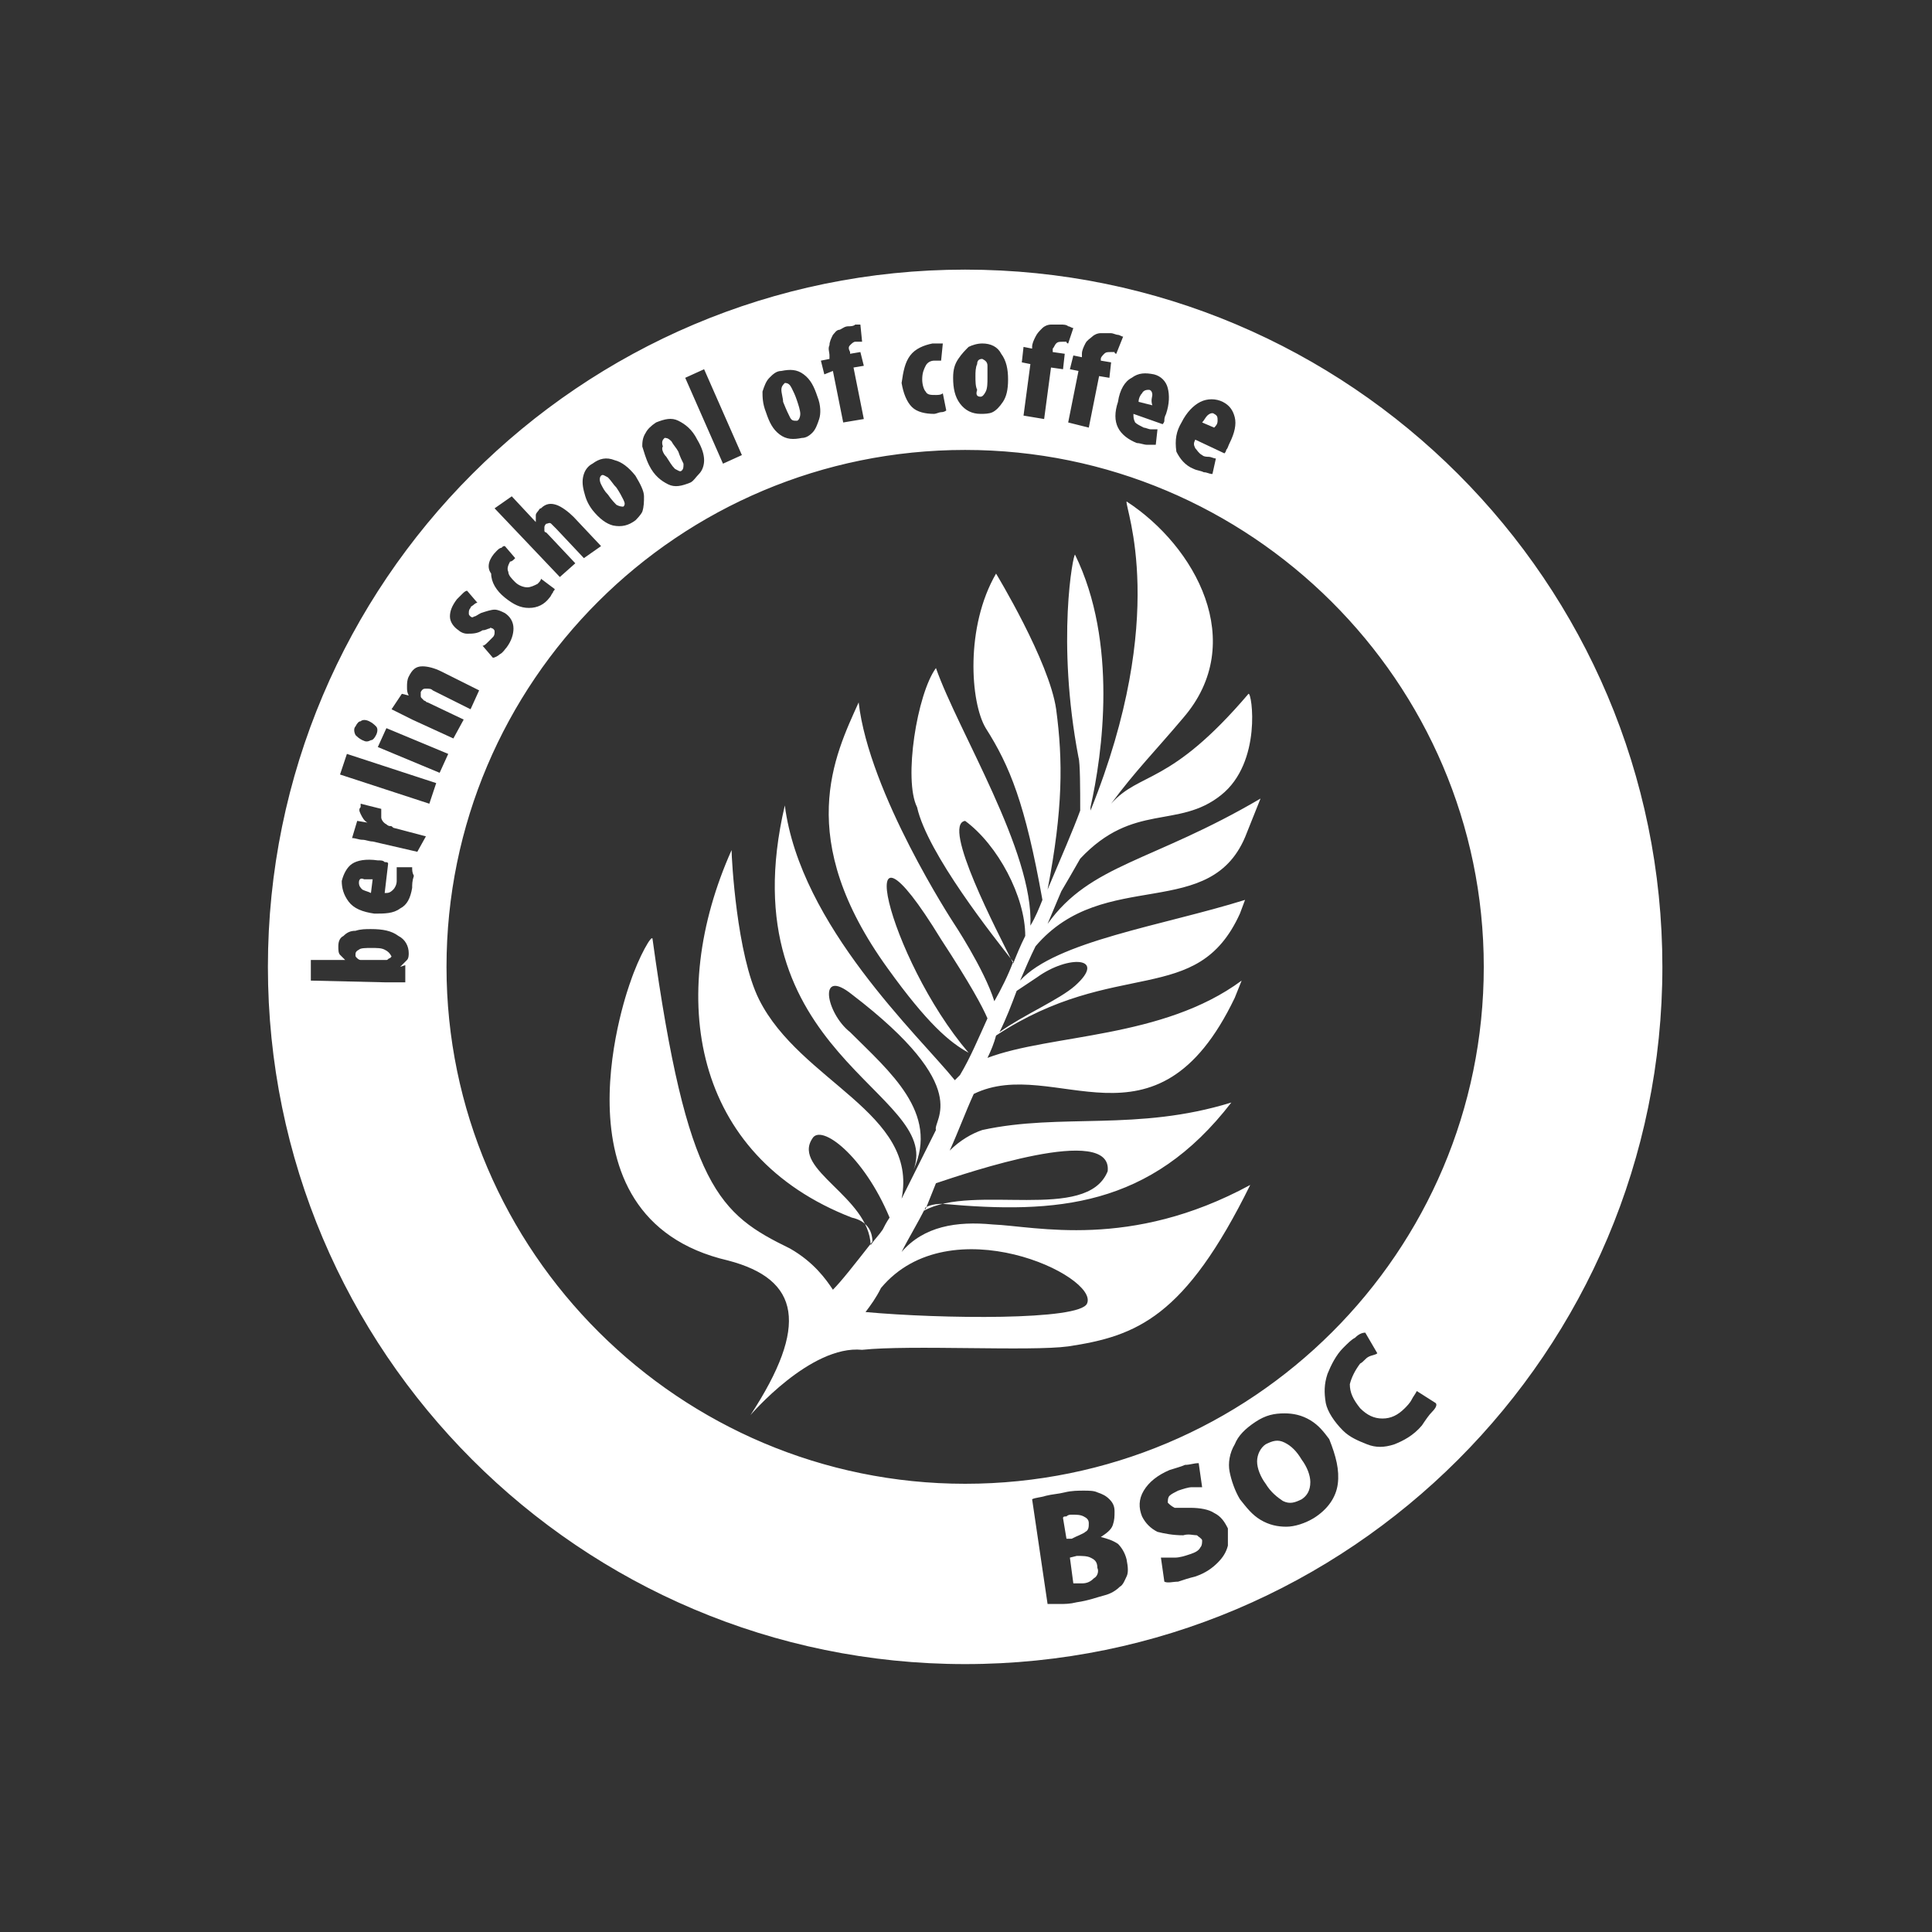 <?xml version="1.0" encoding="utf-8"?>
<!-- Generator: Adobe Illustrator 27.6.1, SVG Export Plug-In . SVG Version: 6.00 Build 0)  -->
<svg version="1.1" id="Ebene_1" xmlns="http://www.w3.org/2000/svg" xmlns:xlink="http://www.w3.org/1999/xlink" x="0px" y="0px"
	 viewBox="0 0 112.5 112.5" style="enable-background:new 0 0 112.5 112.5;" xml:space="preserve">
<rect x="0" y="0" width="112.5" height="112.5" fill="#333333" stroke="none"/>
<style type="text/css">
	.st0{fill:#DF006E;}
	.st1{fill-rule:evenodd;clip-rule:evenodd;fill:#FFFFFF;}
	.st2{fill:#FFFFFF;}
</style>
<g>
	<path class="st2" d="M46,24.3c0.1,0.2,0.2,0.2,0.4,0.2l0,0c0.1,0,0.2-0.2,0.2-0.4c0-0.2-0.1-0.5-0.2-0.8c-0.1-0.3-0.2-0.5-0.3-0.7
		c-0.1-0.2-0.2-0.3-0.4-0.3c-0.1,0.1-0.2,0.2-0.2,0.4c0,0.2,0.1,0.5,0.1,0.7C45.8,23.9,45.9,24.1,46,24.3z"/>
	<path class="st2" d="M63.5,90.7c-0.2-0.1-0.5-0.1-0.8-0.1l-0.4,0.1l0.2,1.5c0.1,0,0.1,0,0.2,0c0.1,0,0.2,0,0.3,0
		c0.3,0,0.5-0.1,0.7-0.3c0.2-0.1,0.3-0.4,0.2-0.6C63.9,90.9,63.7,90.8,63.5,90.7z"/>
	<path class="st2" d="M35.4,28.8c0.2,0.3,0.4,0.5,0.5,0.6c0.2,0.1,0.3,0.1,0.4,0.1l0,0c0.1-0.1,0.1-0.2,0-0.4
		c-0.1-0.2-0.2-0.4-0.4-0.7c-0.2-0.2-0.3-0.4-0.5-0.6c-0.2-0.1-0.3-0.2-0.4-0.1c-0.1,0.1-0.1,0.3,0,0.5
		C35.1,28.4,35.2,28.6,35.4,28.8z"/>
	<path class="st2" d="M38.8,26.6c0.2,0.3,0.3,0.5,0.5,0.7c0.2,0.1,0.3,0.2,0.4,0.1l0,0c0.1-0.1,0.1-0.2,0.1-0.4
		c-0.1-0.2-0.2-0.4-0.3-0.7c-0.1-0.2-0.3-0.4-0.4-0.6c-0.2-0.2-0.3-0.2-0.4-0.2c-0.1,0.1-0.2,0.2-0.1,0.5
		C38.5,26.1,38.6,26.4,38.8,26.6z"/>
	<path class="st2" d="M22.4,55.3c-0.2-0.1-0.4-0.1-0.8-0.1c-0.3,0-0.6,0-0.7,0.1c-0.2,0.1-0.2,0.2-0.2,0.3c0,0.1,0,0.1,0.1,0.2
		c0,0,0.1,0.1,0.2,0.1c0,0,0.1,0,0.1,0c0,0,0.1,0,0.1,0l1.1,0c0.1,0,0.1,0,0.1,0c0,0,0.1,0,0.1,0c0.1,0,0.1-0.1,0.2-0.1
		c0,0,0.1-0.1,0.1-0.1C22.7,55.5,22.6,55.4,22.4,55.3z"/>
	<path class="st2" d="M20.9,51.4c0,0.2,0.1,0.3,0.2,0.4c0.2,0.1,0.3,0.1,0.5,0.2l0.1-0.8c-0.2,0-0.4,0-0.5,0
		C21,51.1,20.9,51.2,20.9,51.4z"/>
	<path class="st2" d="M63.2,89.2c0.2-0.1,0.2-0.3,0.2-0.5c0-0.2-0.1-0.3-0.3-0.4c-0.2-0.1-0.4-0.1-0.7-0.1c-0.1,0-0.2,0-0.3,0.1
		c-0.1,0-0.2,0-0.2,0.1l0.2,1.2l0.3,0C62.8,89.4,63.1,89.3,63.2,89.2z"/>
	<path class="st2" d="M67.1,23c0-0.2-0.1-0.3-0.2-0.3c-0.1,0-0.3,0-0.4,0.2c-0.1,0.1-0.2,0.3-0.2,0.5l0.8,0.2
		C67,23.3,67.1,23.1,67.1,23z"/>
	<path class="st2" d="M70.9,24.5c0-0.2,0-0.3-0.2-0.4c-0.1-0.1-0.3,0-0.4,0.1c-0.1,0.1-0.2,0.3-0.3,0.4l0.7,0.3
		C70.8,24.8,70.9,24.7,70.9,24.5z"/>
	<path class="st2" d="M74.8,84c-0.4-0.2-0.7-0.1-1.1,0.1c-0.3,0.2-0.5,0.6-0.5,1c0,0.4,0.2,0.9,0.5,1.3c0.3,0.5,0.7,0.8,1,1
		c0.4,0.2,0.7,0.1,1.1-0.1l0,0c0.3-0.2,0.5-0.5,0.5-1c0-0.4-0.2-0.9-0.5-1.3C75.5,84.5,75.2,84.2,74.8,84z"/>
	<path class="st2" d="M57.1,23.1L57.1,23.1c0.1,0,0.2-0.1,0.3-0.3c0.1-0.2,0.1-0.5,0.1-0.8c0-0.3,0-0.5,0-0.7c0-0.2-0.1-0.3-0.3-0.4
		c-0.2,0-0.3,0.1-0.3,0.3c-0.1,0.2-0.1,0.5-0.1,0.7c0,0.3,0,0.6,0.1,0.8C56.8,23,56.9,23.1,57.1,23.1z"/>
	<path class="st2" d="M56.2,15.7c-22.4,0-40.6,18.2-40.6,40.6c0,22.4,18.2,40.6,40.6,40.6c22.4,0,40.6-18.2,40.6-40.6
		C96.8,33.9,78.6,15.7,56.2,15.7z M68.8,24.6c0.3-0.6,0.7-1,1.1-1.2c0.4-0.2,0.9-0.2,1.3,0c0.4,0.2,0.6,0.5,0.7,0.9
		c0.1,0.4,0,0.9-0.3,1.5c-0.1,0.2-0.1,0.3-0.2,0.4c0,0.1-0.1,0.2-0.1,0.2l-1.7-0.8c-0.1,0.2-0.1,0.3,0,0.5c0.1,0.1,0.2,0.3,0.4,0.4
		c0.1,0.1,0.3,0.1,0.4,0.1c0.1,0,0.3,0.1,0.4,0.1l-0.2,0.9c-0.2,0-0.3-0.1-0.5-0.1c-0.2-0.1-0.4-0.1-0.6-0.2c-0.5-0.2-0.8-0.6-1-1
		C68.4,25.6,68.5,25.1,68.8,24.6z M65.9,22c0.4-0.3,0.8-0.3,1.3-0.2c0.4,0.1,0.7,0.4,0.8,0.8c0.1,0.4,0.1,0.9-0.1,1.5
		c-0.1,0.2-0.1,0.3-0.1,0.4c0,0.1-0.1,0.2-0.1,0.2L66,24.1c0,0.2,0,0.3,0.1,0.5c0.1,0.1,0.3,0.2,0.5,0.3c0.1,0,0.3,0.1,0.4,0.1
		c0.1,0,0.3,0,0.4,0l-0.1,0.9c-0.2,0-0.3,0-0.5,0c-0.2,0-0.4-0.1-0.6-0.1c-0.5-0.2-0.9-0.5-1.1-0.9c-0.2-0.4-0.2-0.9,0-1.5
		C65.2,22.7,65.5,22.2,65.9,22z M63,20.6c0-0.2,0.1-0.4,0.2-0.6c0.1-0.2,0.3-0.3,0.4-0.4c0.1-0.1,0.3-0.2,0.5-0.2c0.2,0,0.4,0,0.6,0
		c0.1,0,0.3,0.1,0.4,0.1c0.1,0,0.2,0.1,0.3,0.1L65,20.6c0,0-0.1,0-0.1-0.1c-0.1,0-0.1,0-0.2,0c-0.2,0-0.3,0-0.4,0.1
		c-0.1,0.1-0.2,0.2-0.2,0.3l0,0.1l0.6,0.1L64.6,22L64,21.9l-0.6,3l-1.2-0.3l0.6-3l-0.5-0.1l0.2-0.8l0.5,0.1L63,20.6z M59.6,20.2
		l0.5,0.1l0-0.1c0-0.2,0.1-0.4,0.2-0.6c0.1-0.2,0.2-0.3,0.4-0.5c0.1-0.1,0.3-0.2,0.5-0.2c0.2,0,0.4,0,0.6,0c0.1,0,0.3,0,0.4,0.1
		c0.1,0,0.2,0.1,0.3,0.1L62.2,20c0,0-0.1,0-0.1-0.1c-0.1,0-0.1,0-0.2,0c-0.2,0-0.3,0-0.4,0.1c-0.1,0.1-0.1,0.2-0.2,0.3l0,0.2
		l0.7,0.1l-0.1,0.9l-0.7-0.1l-0.4,3l-1.2-0.2l0.4-3l-0.5-0.1L59.6,20.2z M55.8,20.9c0.2-0.3,0.4-0.5,0.6-0.7
		c0.2-0.1,0.5-0.2,0.8-0.2c0.5,0,0.9,0.2,1.1,0.6c0.3,0.4,0.4,0.9,0.4,1.5c0,0.6-0.1,1-0.3,1.3c-0.2,0.3-0.4,0.5-0.6,0.6
		c-0.2,0.1-0.5,0.1-0.7,0.1h0c-0.5,0-0.9-0.2-1.2-0.6c-0.3-0.4-0.4-0.9-0.4-1.5C55.5,21.5,55.6,21.2,55.8,20.9z M53,20.7
		c0.3-0.4,0.8-0.6,1.3-0.7c0.1,0,0.3,0,0.4,0c0.1,0,0.2,0,0.2,0l-0.1,1c0,0-0.1,0-0.2,0c-0.1,0-0.1,0-0.2,0c-0.2,0-0.4,0.1-0.5,0.3
		c-0.1,0.2-0.2,0.4-0.2,0.8c0,0.3,0.1,0.6,0.2,0.7c0.1,0.2,0.3,0.2,0.6,0.2c0.1,0,0.3,0,0.4-0.1l0.2,1c0,0-0.1,0.1-0.3,0.1
		c-0.1,0-0.3,0.1-0.4,0.1c-0.5,0-1-0.1-1.3-0.4c-0.3-0.3-0.5-0.8-0.6-1.4C52.6,21.6,52.7,21.1,53,20.7z M48.3,20.7
		c0-0.2-0.1-0.4,0-0.6c0-0.2,0.1-0.4,0.2-0.6c0.1-0.1,0.2-0.3,0.4-0.3c0.2-0.1,0.3-0.2,0.5-0.2c0.1,0,0.3,0,0.4-0.1
		c0.1,0,0.2,0,0.3,0l0.1,1c0,0-0.1,0-0.2,0c-0.1,0-0.1,0-0.2,0c-0.1,0-0.2,0.1-0.3,0.2c-0.1,0.1-0.1,0.2,0,0.4l0,0.1l0.6-0.1
		l0.2,0.8l-0.6,0.1l0.6,3l-1.2,0.2l-0.6-3L48,21.8l-0.2-0.8l0.5-0.1L48.3,20.7z M44.4,22.8c0.1-0.3,0.2-0.6,0.4-0.8
		c0.2-0.2,0.4-0.4,0.7-0.4c0.5-0.1,0.9-0.1,1.3,0.2c0.4,0.3,0.6,0.7,0.8,1.3c0.2,0.5,0.2,1,0.1,1.3c-0.1,0.3-0.2,0.6-0.4,0.8
		c-0.2,0.2-0.4,0.3-0.6,0.3l0,0c-0.5,0.1-0.9,0.1-1.3-0.2c-0.4-0.3-0.6-0.7-0.8-1.3C44.4,23.5,44.4,23.1,44.4,22.8z M41,21.5l2.2,5
		l-1.1,0.5l-2.2-5L41,21.5z M37.6,25.2c0.1-0.2,0.3-0.4,0.6-0.6c0.5-0.2,0.9-0.3,1.3-0.1c0.4,0.2,0.8,0.5,1.1,1.1
		c0.3,0.5,0.4,0.9,0.4,1.2c0,0.3-0.1,0.6-0.3,0.8c-0.2,0.2-0.3,0.4-0.5,0.5l0,0c-0.5,0.2-0.9,0.3-1.3,0.1c-0.4-0.2-0.8-0.5-1.1-1.1
		c-0.2-0.4-0.3-0.8-0.4-1.1C37.4,25.8,37.4,25.5,37.6,25.2z M34,27.6c0.1-0.3,0.3-0.5,0.5-0.6c0.4-0.3,0.8-0.4,1.3-0.2
		c0.4,0.1,0.8,0.4,1.2,0.9c0.3,0.5,0.5,0.9,0.5,1.2c0,0.3,0,0.6-0.1,0.9c-0.1,0.2-0.3,0.4-0.4,0.5l0,0c-0.4,0.3-0.8,0.4-1.3,0.3
		c-0.4-0.1-0.8-0.4-1.2-0.9c-0.3-0.4-0.4-0.7-0.5-1.1C33.9,28.2,33.9,27.9,34,27.6z M29.8,28.9l1.4,1.5l0,0c0-0.1,0-0.2,0-0.2
		c0-0.1,0-0.2,0-0.2c0-0.1,0.1-0.2,0.1-0.2c0.1-0.1,0.1-0.2,0.2-0.2c0.3-0.3,0.6-0.3,0.9-0.2c0.3,0.1,0.7,0.4,1,0.7l1.6,1.7L34,32.5
		l-1.6-1.7c-0.1-0.1-0.2-0.2-0.3-0.3c-0.1-0.1-0.2,0-0.3,0c0,0-0.1,0.1-0.1,0.2c0,0.1,0,0.1,0,0.2c0,0,0,0.1,0.1,0.1
		c0,0,0.1,0.1,0.1,0.1l1.6,1.7l-0.9,0.8l-3.8-4L29.8,28.9z M28.9,32.1c0.1-0.1,0.2-0.2,0.3-0.2c0.1-0.1,0.1-0.1,0.2-0.1l0.6,0.7
		c0,0-0.1,0.1-0.1,0.1c0,0-0.1,0.1-0.2,0.1c-0.1,0.2-0.2,0.4-0.1,0.6c0,0.2,0.2,0.4,0.4,0.6c0.2,0.2,0.5,0.3,0.7,0.3
		c0.2,0,0.4-0.1,0.6-0.2c0.1-0.1,0.2-0.2,0.2-0.3l0.8,0.6c0,0.1-0.1,0.1-0.1,0.2c-0.1,0.1-0.1,0.2-0.2,0.3c-0.3,0.4-0.7,0.6-1.2,0.6
		c-0.5,0-0.9-0.2-1.4-0.6c-0.5-0.4-0.8-0.9-0.8-1.4C28.3,33,28.5,32.5,28.9,32.1z M26.6,34.9c0.1-0.1,0.2-0.2,0.3-0.3
		c0.1-0.1,0.2-0.2,0.3-0.2l0.6,0.7c-0.1,0-0.2,0.1-0.2,0.1c-0.1,0.1-0.2,0.1-0.2,0.2c-0.1,0.1-0.1,0.2-0.1,0.3c0,0.1,0,0.1,0.1,0.2
		c0,0,0.1,0.1,0.2,0c0.1,0,0.2-0.1,0.4-0.2c0.3-0.1,0.6-0.2,0.8-0.2c0.2,0,0.4,0.1,0.6,0.2c0.3,0.2,0.5,0.5,0.5,0.9
		c0,0.3-0.1,0.7-0.4,1.1c-0.1,0.1-0.2,0.3-0.4,0.4c-0.1,0.1-0.3,0.2-0.4,0.2l-0.6-0.7c0.1,0,0.2-0.1,0.3-0.2
		c0.1-0.1,0.2-0.2,0.3-0.3c0.1-0.1,0.1-0.2,0.1-0.3c0-0.1,0-0.1-0.1-0.2c-0.1,0-0.1-0.1-0.2,0c-0.1,0-0.2,0.1-0.4,0.1
		c-0.3,0.2-0.6,0.2-0.9,0.2c-0.2,0-0.4-0.1-0.5-0.2c-0.3-0.2-0.5-0.5-0.5-0.8C26.2,35.6,26.3,35.3,26.6,34.9z M23.4,40.4l0.4,0.1
		l0,0c-0.1-0.2-0.1-0.3-0.1-0.5c0-0.2,0-0.4,0.1-0.6c0.2-0.4,0.4-0.6,0.8-0.6c0.3,0,0.7,0.1,1.1,0.3l2.2,1.1l-0.5,1.1l-2.2-1.1
		c-0.1-0.1-0.2-0.1-0.4-0.1c-0.1,0-0.2,0-0.3,0.2c0,0.1,0,0.1,0,0.2c0,0.1,0,0.1,0.1,0.2c0,0,0.1,0.1,0.1,0.1c0.1,0,0.1,0.1,0.2,0.1
		l2.1,1L26.4,43L24,41.9c-0.2-0.1-0.4-0.2-0.6-0.3c-0.2-0.1-0.4-0.2-0.6-0.3L23.4,40.4z M20.7,42.3c0.1-0.2,0.2-0.3,0.3-0.3
		c0.1-0.1,0.3-0.1,0.5,0c0.2,0.1,0.3,0.2,0.4,0.3c0.1,0.1,0.1,0.3,0,0.5l0,0c-0.1,0.2-0.2,0.3-0.3,0.3c-0.2,0.1-0.3,0.1-0.5,0
		c-0.2-0.1-0.3-0.2-0.4-0.3C20.6,42.6,20.6,42.4,20.7,42.3z M23.6,56.2l0,1c-0.2,0-0.4,0-0.6,0c-0.2,0-0.4,0-0.6,0l-4.3-0.1l0-1.2
		l2,0v0c-0.1-0.1-0.2-0.2-0.3-0.3c-0.1-0.1-0.1-0.3-0.1-0.5c0-0.3,0.1-0.5,0.3-0.6c0.2-0.2,0.4-0.3,0.7-0.3c0.3-0.1,0.6-0.1,0.9-0.1
		c0.7,0,1.2,0.1,1.6,0.4c0.4,0.2,0.6,0.6,0.6,1c0,0.1,0,0.3-0.1,0.4c-0.1,0.1-0.2,0.2-0.4,0.4v0L23.6,56.2z M24,51.7
		c-0.1,0.6-0.3,1-0.7,1.2c-0.4,0.3-0.9,0.3-1.5,0.3c-0.7-0.1-1.2-0.3-1.5-0.7c-0.3-0.4-0.4-0.8-0.4-1.2c0.1-0.4,0.3-0.8,0.6-1
		c0.3-0.2,0.8-0.3,1.5-0.2c0.2,0,0.3,0,0.4,0.1c0.1,0,0.2,0,0.2,0.1L22.4,52c0.2,0,0.3,0,0.5-0.2c0.1-0.1,0.2-0.3,0.2-0.5
		c0-0.2,0-0.3,0-0.4c0-0.1,0-0.3,0-0.4l0.9,0c0,0.2,0,0.3,0.1,0.5C24,51.3,24,51.5,24,51.7z M24.3,49.6L21.7,49
		c-0.2,0-0.4-0.1-0.6-0.1c-0.2,0-0.4-0.1-0.6-0.1l0.3-1l0.6,0.1l0,0c-0.2-0.1-0.3-0.3-0.4-0.5c-0.1-0.2-0.1-0.3,0-0.4
		c0-0.1,0-0.1,0-0.1c0,0,0-0.1,0-0.1l1.2,0.3c0,0,0,0.1,0,0.1c0,0,0,0.1,0,0.1c0,0.1,0,0.2,0,0.3c0,0.1,0.1,0.3,0.3,0.4
		c0,0,0.1,0.1,0.2,0.1c0.1,0,0.1,0,0.2,0.1l1.9,0.5L24.3,49.6z M25,46.8l-5.2-1.7l0.4-1.2l5.2,1.7L25,46.8z M22,43.5l0.5-1.1
		l3.6,1.5l-0.5,1.1L22,43.5z M65.6,91.8c-0.1,0.2-0.2,0.5-0.4,0.6c-0.2,0.2-0.5,0.4-0.9,0.5c-0.4,0.1-0.9,0.3-1.6,0.4
		c-0.4,0.1-0.7,0.1-1,0.1c-0.3,0-0.5,0-0.7,0l-0.9-6.1c0.2-0.1,0.5-0.1,0.8-0.2c0.4-0.1,0.7-0.1,1.1-0.2c0.4-0.1,0.8-0.1,1.1-0.1
		c0.3,0,0.6,0,0.8,0.1c0.3,0.1,0.5,0.2,0.7,0.4c0.2,0.2,0.3,0.4,0.3,0.7c0,0.3,0,0.5-0.1,0.8c-0.1,0.3-0.4,0.5-0.7,0.7l0,0
		c0.4,0.1,0.7,0.2,1,0.4c0.2,0.2,0.4,0.5,0.5,0.9C65.7,91.3,65.7,91.6,65.6,91.8z M71.5,90c-0.1,0.4-0.3,0.7-0.6,1
		c-0.3,0.3-0.7,0.6-1.3,0.8c-0.4,0.1-0.7,0.2-1,0.3c-0.3,0-0.6,0.1-0.8,0l-0.2-1.4c0.2,0,0.5,0,0.8,0c0.3,0,0.6-0.1,0.9-0.2
		c0.3-0.1,0.5-0.2,0.6-0.4c0.1-0.1,0.1-0.3,0.1-0.4c0-0.1-0.2-0.2-0.3-0.3c-0.2,0-0.5-0.1-0.8,0c-0.6,0-1.1-0.1-1.5-0.2
		c-0.4-0.2-0.7-0.5-0.9-0.9c-0.2-0.5-0.2-1,0.1-1.5c0.3-0.5,0.8-0.9,1.5-1.2c0.3-0.1,0.7-0.2,0.9-0.3c0.3,0,0.5-0.1,0.8-0.1l0.2,1.4
		c-0.2,0-0.3,0-0.6,0c-0.2,0-0.5,0.1-0.8,0.2c-0.2,0.1-0.4,0.2-0.5,0.3c-0.1,0.1-0.1,0.3-0.1,0.4c0.1,0.1,0.2,0.2,0.4,0.3
		c0.2,0,0.5,0,0.9,0c0.6,0,1.1,0.1,1.4,0.3c0.4,0.2,0.6,0.5,0.8,0.9C71.5,89.3,71.5,89.6,71.5,90z M77.9,86.4
		c-0.1,0.8-0.6,1.5-1.4,2l0,0c-0.5,0.3-1.1,0.5-1.6,0.5c-0.5,0-1-0.1-1.5-0.4c-0.5-0.3-0.8-0.7-1.2-1.2c-0.3-0.5-0.5-1.1-0.6-1.6
		c-0.1-0.5,0-1.1,0.3-1.6c0.2-0.5,0.6-0.9,1.2-1.3c0.6-0.4,1.1-0.5,1.7-0.5c0.5,0,1,0.1,1.5,0.4c0.5,0.3,0.8,0.7,1.1,1.1
		C77.8,84.8,78,85.6,77.9,86.4z M83.4,82.2c-0.2,0.2-0.4,0.5-0.6,0.8c-0.5,0.6-1.1,0.9-1.6,1.1c-0.6,0.2-1.1,0.2-1.6,0
		c-0.5-0.2-1-0.4-1.4-0.8c-0.5-0.5-0.9-1.1-1-1.6c-0.1-0.6-0.1-1.1,0.1-1.7c0.2-0.5,0.5-1.1,0.9-1.5c0.3-0.3,0.5-0.5,0.7-0.6
		c0.2-0.2,0.4-0.3,0.6-0.3l0.7,1.2c-0.1,0.1-0.3,0.1-0.5,0.2c-0.2,0.1-0.3,0.3-0.5,0.4c-0.3,0.4-0.5,0.8-0.6,1.2
		c0,0.5,0.2,0.9,0.6,1.4c0.4,0.4,0.8,0.6,1.3,0.6c0.5,0,0.9-0.2,1.3-0.6c0.1-0.1,0.3-0.3,0.4-0.5c0.1-0.2,0.2-0.3,0.3-0.5l1.1,0.7
		C83.7,81.8,83.6,82,83.4,82.2z M56.2,86.4c-16.6,0-30.2-13.5-30.2-30.1c0-16.6,13.5-30.1,30.2-30.1c16.6,0,30.2,13.5,30.2,30.1
		C86.4,72.9,72.9,86.4,56.2,86.4z"/>
	<path class="st2" d="M72.6,48.5l0.8-2c-6.3,3.7-9.9,3.8-12.4,7.3c0.5-1.2,0.8-1.9,0.8-1.9c0.3-0.5,0.7-1.2,1.1-1.9
		c3.1-3.3,5.7-1.7,8.2-3.7c2.4-1.9,1.8-6,1.6-5.9c-4.6,5.4-6.3,4.5-8,6.4c1.4-1.9,2.6-3.1,4.2-5c3.8-4.4,0.7-10-3.3-12.6
		c-0.1,0.4,2.5,6.6-2.1,18c0-0.1,0-0.1,0-0.2c0.7-3.1,1.6-9.6-0.9-14.7c-0.1-0.1-1.1,5,0.2,11.8c0.1,0.3,0.1,1.9,0.1,3.1
		c-0.4,1.1-1.1,2.7-1.9,4.6c0.9-4.7,0.9-7.5,0.5-10.5c-0.4-2.8-3.5-7.9-3.5-7.9c-1.8,3.1-1.5,7.5-0.6,9c1.4,2.2,2.3,4.4,3.3,10
		c-0.2,0.5-0.4,1-0.7,1.5c0.2-4.3-4.2-11.3-5.5-15c-1.1,1.5-1.9,6.5-1.1,8.1c0.6,2.7,4.5,7.6,5.6,9c-0.3,0.8-0.7,1.6-1.1,2.3
		c-0.6-1.9-2.4-4.6-2.4-4.6c0,0-4.9-7.5-5.5-12.8c-1.4,3.1-3.8,7.9,1.7,15.5c2.3,3.2,3.6,4.3,4.7,4.9c-4.7-5.5-7.1-15.6-1.6-6.6
		c1.7,2.6,2.4,3.9,2.7,4.6c-0.5,1.1-1,2.3-1.6,3.3c-0.1,0.1-0.2,0.2-0.3,0.3c-2.1-2.6-9-9-9.9-16c-3.4,14.5,9.2,16.7,7.5,21.2
		c1.5-3.3-1.4-5.7-3.7-8c-1.4-1.1-1.9-3.8,0.1-2.2c7.2,5.5,4.7,7.3,4.9,7.9c-0.8,1.6-1.5,3-2,4c1-5-5.9-6.8-8.3-11.6
		c-1.3-2.6-1.6-8.2-1.6-8.7c-3.8,8.5-2.3,17.8,7,21.4c0.9,0.2,1.2,0.8,1.2,1.4c-1.1,1.4-1.8,2.3-2.3,2.8c-0.4-0.6-1.1-1.6-2.5-2.4
		c-4.1-2-6-3.5-8-18c0-0.4-0.8,1-1.3,2.5c0,0-5.1,13.7,5.7,16.2c4.2,1.1,4.7,3.8,1.3,9c0,0,3.5-4.1,6.5-3.8c2.8-0.3,9.8,0.1,12-0.2
		c4-0.6,6.8-1.7,10.6-9.4c-7,3.8-12.5,2.4-15,2.3c-2.1-0.2-4,0.1-5.3,1.6c0.4-0.8,0.9-1.6,1.4-2.6c0.4-0.2,0.8-0.2,1-0.2
		c6.6,0.6,12.1,0.2,16.8-5.9c-5.5,1.7-9.9,0.6-14.5,1.6c-0.6,0.2-1.3,0.6-1.9,1.2c0.5-1.1,0.9-2.2,1.4-3.3c4.7-2.3,10.6,4,15.2-5.6
		l0.4-1c-4.6,3.4-11.1,3.1-14.8,4.5c0.2-0.4,0.4-0.9,0.5-1.3c7-4.6,11.7-1.6,14.2-7.1l0.3-0.8c-4.8,1.5-11,2.4-13.1,4.7
		c0.3-0.7,0.6-1.4,0.9-2C64.3,50.4,70.6,53.8,72.6,48.5z M47.3,66.3c0.5-0.9,3,1,4.5,4.6c-0.2,0.3-0.3,0.5-0.4,0.7
		c-0.2,0.3-0.5,0.6-0.7,0.9C50.6,69.7,46.1,68.1,47.3,66.3z M63.3,75.9c-0.4,1-8.5,0.9-12.9,0.5c0.3-0.4,0.6-0.8,0.9-1.4
		C55.3,70.2,64,74.3,63.3,75.9z M64.5,68.2c-1.2,3-7.8,0.7-10.7,2.3c0,0,0-0.1,0.1-0.1c0.2-0.5,0.4-1,0.6-1.5
		C56.3,68.3,64.8,65.4,64.5,68.2z M60.4,56.9c1.8-1.3,4.1-1.2,2.2,0.5c-0.9,0.8-3,1.7-4.4,2.7c0.4-0.8,0.7-1.6,1-2.4L60.4,56.9z
		 M59,56.1c-0.9-1.8-4.2-8.1-2.8-8.3c1.9,1.4,3.5,4.4,3.5,6.7C59.4,55.1,59.2,55.6,59,56.1z"/>
</g>
</svg>

